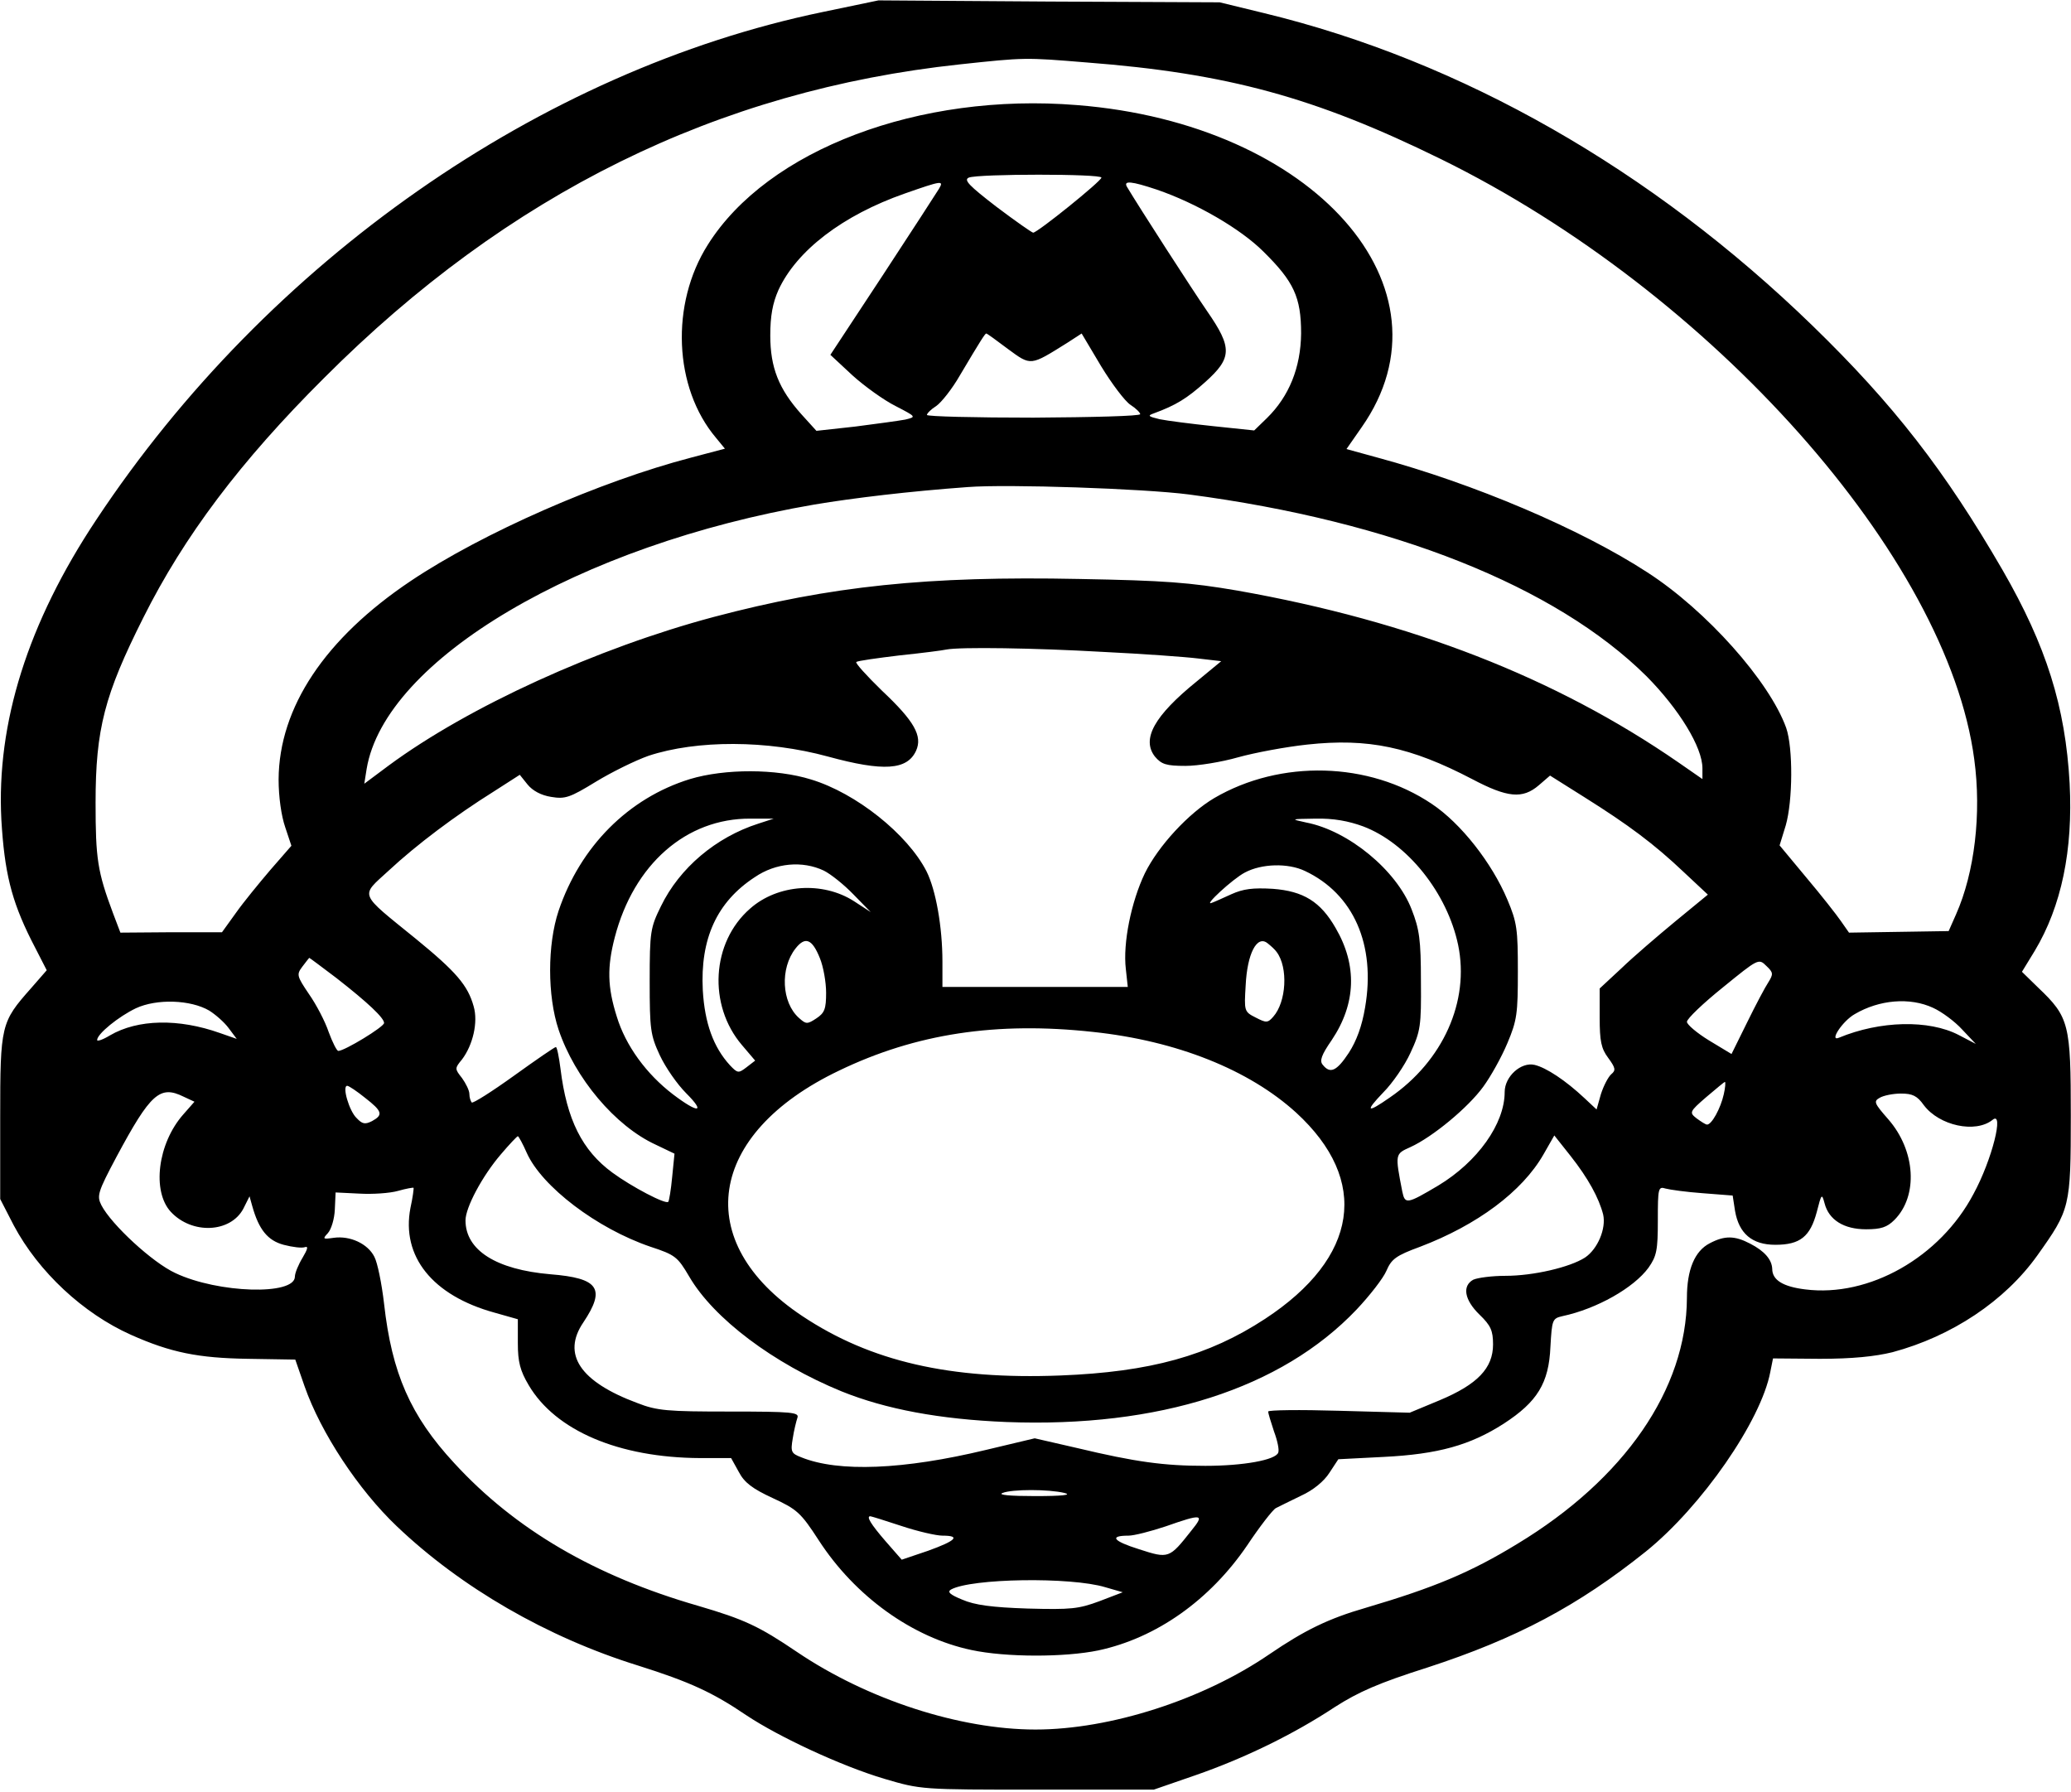 <?xml version="1.0" encoding="UTF-8" standalone="yes"?>
<svg version="1.0" xmlns="http://www.w3.org/2000/svg" width="400pt" height="346pt" viewBox="0 0 534 462" preserveAspectRatio="xMidYMid meet">
  <g transform="translate(0,462) scale(0.1,-0.1)" fill="#000000" stroke="none">
    <path d="M2121 4589 c-728 -151 -1431 -642 -1873 -1309 -177 -266 -258 -525
-245 -774 8 -134 25 -206 77 -310 l40 -78 -41 -47 c-77 -87 -79 -94 -79 -332
l0 -211 35 -68 c64 -120 179 -227 302 -282 103 -46 174 -60 301 -62 l123 -2
24 -69 c42 -120 139 -267 238 -361 166 -158 387 -286 622 -359 133 -42 192
-69 279 -128 84 -56 245 -131 356 -164 95 -28 95 -28 395 -28 l300 0 107 37
c127 44 254 106 360 176 61 39 113 62 239 102 230 75 388 159 563 299 144 116
297 337 321 463 l7 35 121 -1 c84 0 142 6 187 17 153 41 290 132 374 250 84
118 86 124 86 360 0 236 -4 254 -84 330 l-42 41 33 54 c69 115 99 260 90 432
-11 198 -60 354 -173 550 -149 257 -281 427 -490 630 -415 403 -906 683 -1414
806 l-115 28 -440 2 -440 3 -144 -30z m680 -130 c364 -28 590 -90 914 -249
699 -343 1307 -1027 1376 -1548 19 -140 1 -292 -47 -400 l-19 -43 -128 -2
-129 -2 -21 30 c-11 16 -51 67 -89 112 l-69 83 16 52 c18 63 19 199 1 251 -43
120 -206 303 -358 401 -172 112 -448 229 -696 296 l-80 22 39 56 c252 359
-123 783 -734 831 -407 33 -798 -115 -952 -360 -97 -153 -88 -369 21 -498 l23
-28 -87 -23 c-234 -61 -538 -194 -723 -318 -221 -148 -340 -326 -341 -512 0
-45 7 -94 17 -123 l16 -48 -54 -62 c-29 -34 -70 -84 -89 -111 l-36 -50 -131 0
-131 -1 -19 50 c-40 107 -45 140 -45 285 0 190 23 278 123 477 105 210 251
404 466 618 475 476 1015 742 1640 809 168 18 168 18 326 5z m39 -297 c0 -9
-165 -142 -176 -142 -3 0 -46 30 -95 67 -70 54 -85 69 -71 75 25 10 342 10
342 0z m-419 -29 c-6 -10 -71 -110 -145 -223 l-135 -205 57 -53 c31 -28 81
-64 111 -79 54 -28 54 -28 25 -35 -16 -3 -74 -11 -129 -18 l-100 -11 -39 43
c-58 65 -80 120 -80 203 0 50 6 83 21 117 47 102 166 193 326 249 97 34 101
34 88 12z m562 -2 c102 -35 216 -101 275 -160 78 -77 97 -117 97 -211 -1 -88
-31 -162 -88 -218 l-33 -32 -105 11 c-57 6 -120 14 -139 18 -29 7 -32 9 -15
15 57 21 85 38 133 81 69 62 70 88 5 182 -38 55 -176 269 -207 321 -10 17 11
15 77 -7z m-384 -411 c60 -44 57 -44 153 16 l37 24 50 -84 c28 -46 62 -91 76
-100 14 -9 25 -20 25 -24 0 -5 -124 -8 -275 -9 -151 0 -275 3 -275 7 0 4 11
15 24 23 13 9 41 44 61 79 54 91 65 108 68 108 2 0 27 -18 56 -40z m466 -375
c526 -69 947 -237 1181 -469 84 -85 144 -183 144 -237 l0 -28 -62 43 c-317
219 -690 364 -1137 443 -123 21 -187 26 -408 30 -391 8 -641 -18 -943 -98
-300 -80 -632 -231 -838 -383 l-63 -47 6 38 c47 282 548 578 1155 682 102 17
244 34 395 45 103 8 454 -4 570 -19z m-222 -406 c103 -5 214 -13 246 -17 l60
-7 -63 -52 c-110 -89 -143 -149 -108 -194 17 -20 29 -24 79 -24 32 0 93 10
135 22 43 12 123 27 179 33 157 17 266 -6 425 -89 91 -48 130 -52 172 -16 l29
25 89 -56 c113 -71 179 -120 256 -193 l62 -58 -84 -69 c-46 -38 -109 -92 -139
-121 l-56 -52 0 -75 c0 -61 4 -80 22 -104 19 -26 20 -32 8 -42 -8 -7 -20 -30
-27 -52 l-11 -39 -31 29 c-49 46 -99 79 -129 86 -35 8 -77 -30 -77 -70 0 -82
-70 -180 -171 -241 -81 -48 -86 -49 -93 -16 -19 98 -19 97 21 115 57 26 149
102 188 156 19 26 47 76 62 112 25 59 27 77 27 185 0 108 -2 126 -27 185 -40
95 -120 197 -195 247 -162 109 -390 115 -561 15 -66 -39 -144 -123 -179 -194
-35 -73 -57 -180 -49 -247 l5 -46 -239 0 -239 0 0 65 c0 90 -17 185 -41 233
-49 96 -182 202 -298 237 -90 28 -222 28 -312 1 -159 -49 -283 -174 -339 -340
-29 -87 -29 -219 0 -306 42 -125 146 -249 251 -297 l48 -23 -6 -60 c-3 -33 -8
-62 -10 -64 -6 -8 -95 39 -144 75 -78 57 -118 137 -134 268 -4 31 -9 56 -12
56 -3 0 -51 -33 -108 -74 -57 -41 -106 -72 -109 -69 -3 4 -6 13 -6 22 0 9 -9
27 -19 41 -19 24 -19 25 0 48 28 37 42 96 30 137 -15 54 -45 89 -149 174 -149
121 -144 108 -70 176 72 67 172 142 271 204 l67 43 20 -25 c13 -16 35 -28 61
-32 36 -6 48 -2 115 39 41 25 102 55 136 67 124 41 306 41 463 -2 143 -39 204
-35 227 15 17 38 -4 76 -88 155 -40 39 -70 72 -66 74 4 3 54 10 112 17 58 6
112 13 120 15 35 7 229 4 403 -6z m-888 -443 c-109 -35 -203 -114 -251 -213
-27 -55 -29 -65 -29 -193 0 -125 2 -139 26 -191 15 -32 45 -75 68 -98 51 -51
32 -53 -34 -3 -68 52 -122 125 -145 201 -24 76 -25 127 -5 204 49 188 184 307
350 306 l60 0 -40 -13z m1560 -7 c114 -43 217 -172 245 -306 30 -145 -39 -299
-176 -393 -60 -42 -65 -37 -17 13 23 23 55 69 70 102 26 56 28 69 27 185 0
107 -4 134 -24 185 -39 101 -163 203 -272 224 -41 9 -41 9 24 10 46 1 85 -6
123 -20z m-1391 -114 c18 -9 52 -36 77 -62 l44 -45 -43 28 c-81 52 -197 44
-268 -19 -100 -87 -109 -249 -21 -352 l34 -40 -22 -17 c-21 -16 -23 -16 -43 5
-43 47 -65 109 -70 193 -7 133 36 228 134 292 54 37 123 43 178 17z m1241 -1
c125 -59 183 -190 155 -352 -8 -48 -22 -86 -42 -117 -31 -47 -48 -55 -67 -31
-9 10 -4 25 23 64 63 94 66 193 10 289 -39 68 -83 95 -162 101 -51 3 -76 0
-107 -14 -22 -10 -44 -20 -50 -22 -25 -11 54 62 85 78 43 23 111 25 155 4z
m-1251 -225 c9 -22 16 -62 16 -89 0 -42 -4 -52 -25 -66 -24 -16 -27 -15 -45 1
-45 40 -49 128 -9 179 25 32 43 25 63 -25z m1178 16 c30 -40 25 -129 -9 -167
-14 -16 -18 -16 -45 -2 -30 15 -30 17 -26 83 4 82 29 130 56 109 9 -7 20 -17
24 -23z m-2425 -67 c82 -64 123 -103 123 -116 0 -10 -102 -72 -118 -72 -4 0
-15 22 -25 49 -9 27 -32 71 -51 98 -31 46 -32 50 -17 70 9 12 17 22 18 23 1 0
33 -24 70 -52z m3693 -11 c-8 -12 -33 -59 -55 -104 l-40 -81 -58 35 c-31 19
-57 41 -57 48 0 8 42 48 93 89 91 74 92 75 112 55 18 -17 18 -21 5 -42z
m-4021 -73 c16 -10 39 -30 50 -45 l21 -28 -43 15 c-107 38 -212 36 -284 -6
-18 -11 -33 -16 -33 -12 0 16 56 61 100 82 54 25 141 22 189 -6z m4446 7 c22
-10 56 -35 75 -56 l35 -37 -44 23 c-77 40 -203 37 -309 -7 -26 -11 9 43 41 61
63 37 142 44 202 16z m-2167 -62 c217 -23 403 -98 524 -208 191 -175 161 -374
-80 -532 -145 -95 -296 -137 -528 -146 -284 -11 -489 36 -665 153 -288 191
-247 470 94 633 199 96 407 127 655 100z m1627 -161 c-8 -36 -31 -78 -43 -78
-4 0 -16 8 -27 16 -19 15 -19 17 25 55 25 21 46 39 48 39 2 0 1 -15 -3 -32z
m-3504 -9 c45 -35 47 -44 18 -60 -18 -9 -25 -8 -40 8 -19 18 -38 83 -24 83 4
0 25 -14 46 -31z m-469 -43 c-66 -75 -81 -198 -32 -251 55 -59 154 -54 187 8
l16 32 7 -25 c17 -61 40 -89 81 -100 23 -6 47 -9 55 -6 9 3 7 -5 -6 -27 -11
-18 -20 -40 -20 -49 0 -49 -198 -43 -308 9 -59 27 -165 125 -191 175 -12 24
-10 33 39 125 88 164 112 185 173 155 l28 -13 -29 -33z m4489 24 c40 -53 133
-73 177 -38 31 26 -1 -103 -49 -191 -86 -163 -269 -267 -434 -246 -57 7 -85
24 -85 53 -1 24 -20 46 -57 65 -40 21 -66 21 -104 1 -39 -20 -59 -68 -59 -141
-1 -235 -161 -467 -437 -634 -121 -74 -215 -113 -391 -165 -97 -28 -158 -58
-249 -120 -171 -117 -410 -194 -603 -194 -195 0 -433 77 -615 200 -99 67 -136
84 -255 119 -267 77 -472 197 -629 368 -113 122 -161 232 -181 411 -6 52 -17
106 -25 121 -17 34 -63 55 -105 49 -28 -4 -29 -3 -15 12 9 10 17 37 18 61 l2
44 61 -3 c34 -2 79 1 100 7 21 6 39 9 40 8 1 -1 -2 -25 -8 -52 -24 -125 57
-226 217 -270 l60 -17 0 -62 c0 -48 6 -71 28 -108 69 -117 232 -187 442 -188
l80 0 20 -36 c14 -27 35 -43 87 -67 63 -29 73 -38 119 -109 94 -145 242 -251
394 -283 89 -19 240 -19 327 -1 150 32 288 130 384 271 32 48 66 92 74 96 8 4
38 19 65 32 31 14 59 37 73 59 l23 35 117 6 c140 7 223 30 310 86 86 56 116
104 120 198 4 70 5 73 31 79 89 19 184 73 222 125 21 30 24 45 24 122 0 83 1
88 20 82 11 -3 54 -9 96 -12 l77 -6 6 -39 c10 -59 44 -88 104 -88 64 0 90 21
107 85 12 47 13 48 20 22 11 -43 50 -67 107 -67 38 0 54 5 73 24 62 62 55 179
-16 260 -36 41 -38 46 -22 55 10 6 35 11 55 11 30 0 42 -6 59 -30z m-3603
-123 c39 -87 181 -195 319 -242 64 -21 70 -26 100 -77 63 -108 217 -224 393
-296 114 -46 253 -72 425 -79 393 -15 709 86 903 290 34 36 69 81 77 100 13
30 24 39 87 62 147 56 263 142 318 238 l28 49 42 -53 c45 -57 73 -108 84 -151
8 -36 -14 -89 -47 -111 -39 -25 -133 -47 -205 -47 -35 0 -72 -5 -83 -10 -29
-16 -23 -52 16 -90 29 -28 35 -41 35 -77 0 -61 -40 -103 -138 -144 l-77 -32
-182 5 c-101 3 -183 2 -183 -2 0 -4 7 -27 15 -51 9 -24 14 -48 11 -55 -7 -19
-90 -34 -188 -34 -107 0 -180 10 -331 46 l-109 25 -126 -30 c-212 -51 -380
-58 -476 -19 -26 10 -28 14 -22 49 3 20 9 44 12 53 5 14 -14 16 -175 16 -160
0 -187 2 -238 22 -148 55 -195 126 -139 208 58 87 40 114 -85 124 -140 12
-219 62 -219 139 0 33 43 114 91 170 22 26 42 47 44 47 2 0 13 -20 23 -43z
m1387 -877 c20 -5 -6 -8 -75 -8 -67 0 -98 3 -85 8 24 10 119 10 160 0z m-421
-85 c42 -14 90 -25 106 -25 48 0 35 -13 -37 -39 l-68 -23 -42 48 c-38 44 -50
64 -39 64 2 0 38 -11 80 -25z m748 -12 c-57 -72 -58 -73 -135 -48 -67 21 -78
35 -27 35 14 0 57 11 96 24 94 33 101 32 66 -11z m-222 -146 l45 -13 -60 -23
c-54 -20 -73 -22 -185 -19 -92 3 -137 9 -169 23 -32 13 -39 20 -29 26 52 29
309 33 398 6z"/>
  </g>
</svg>
